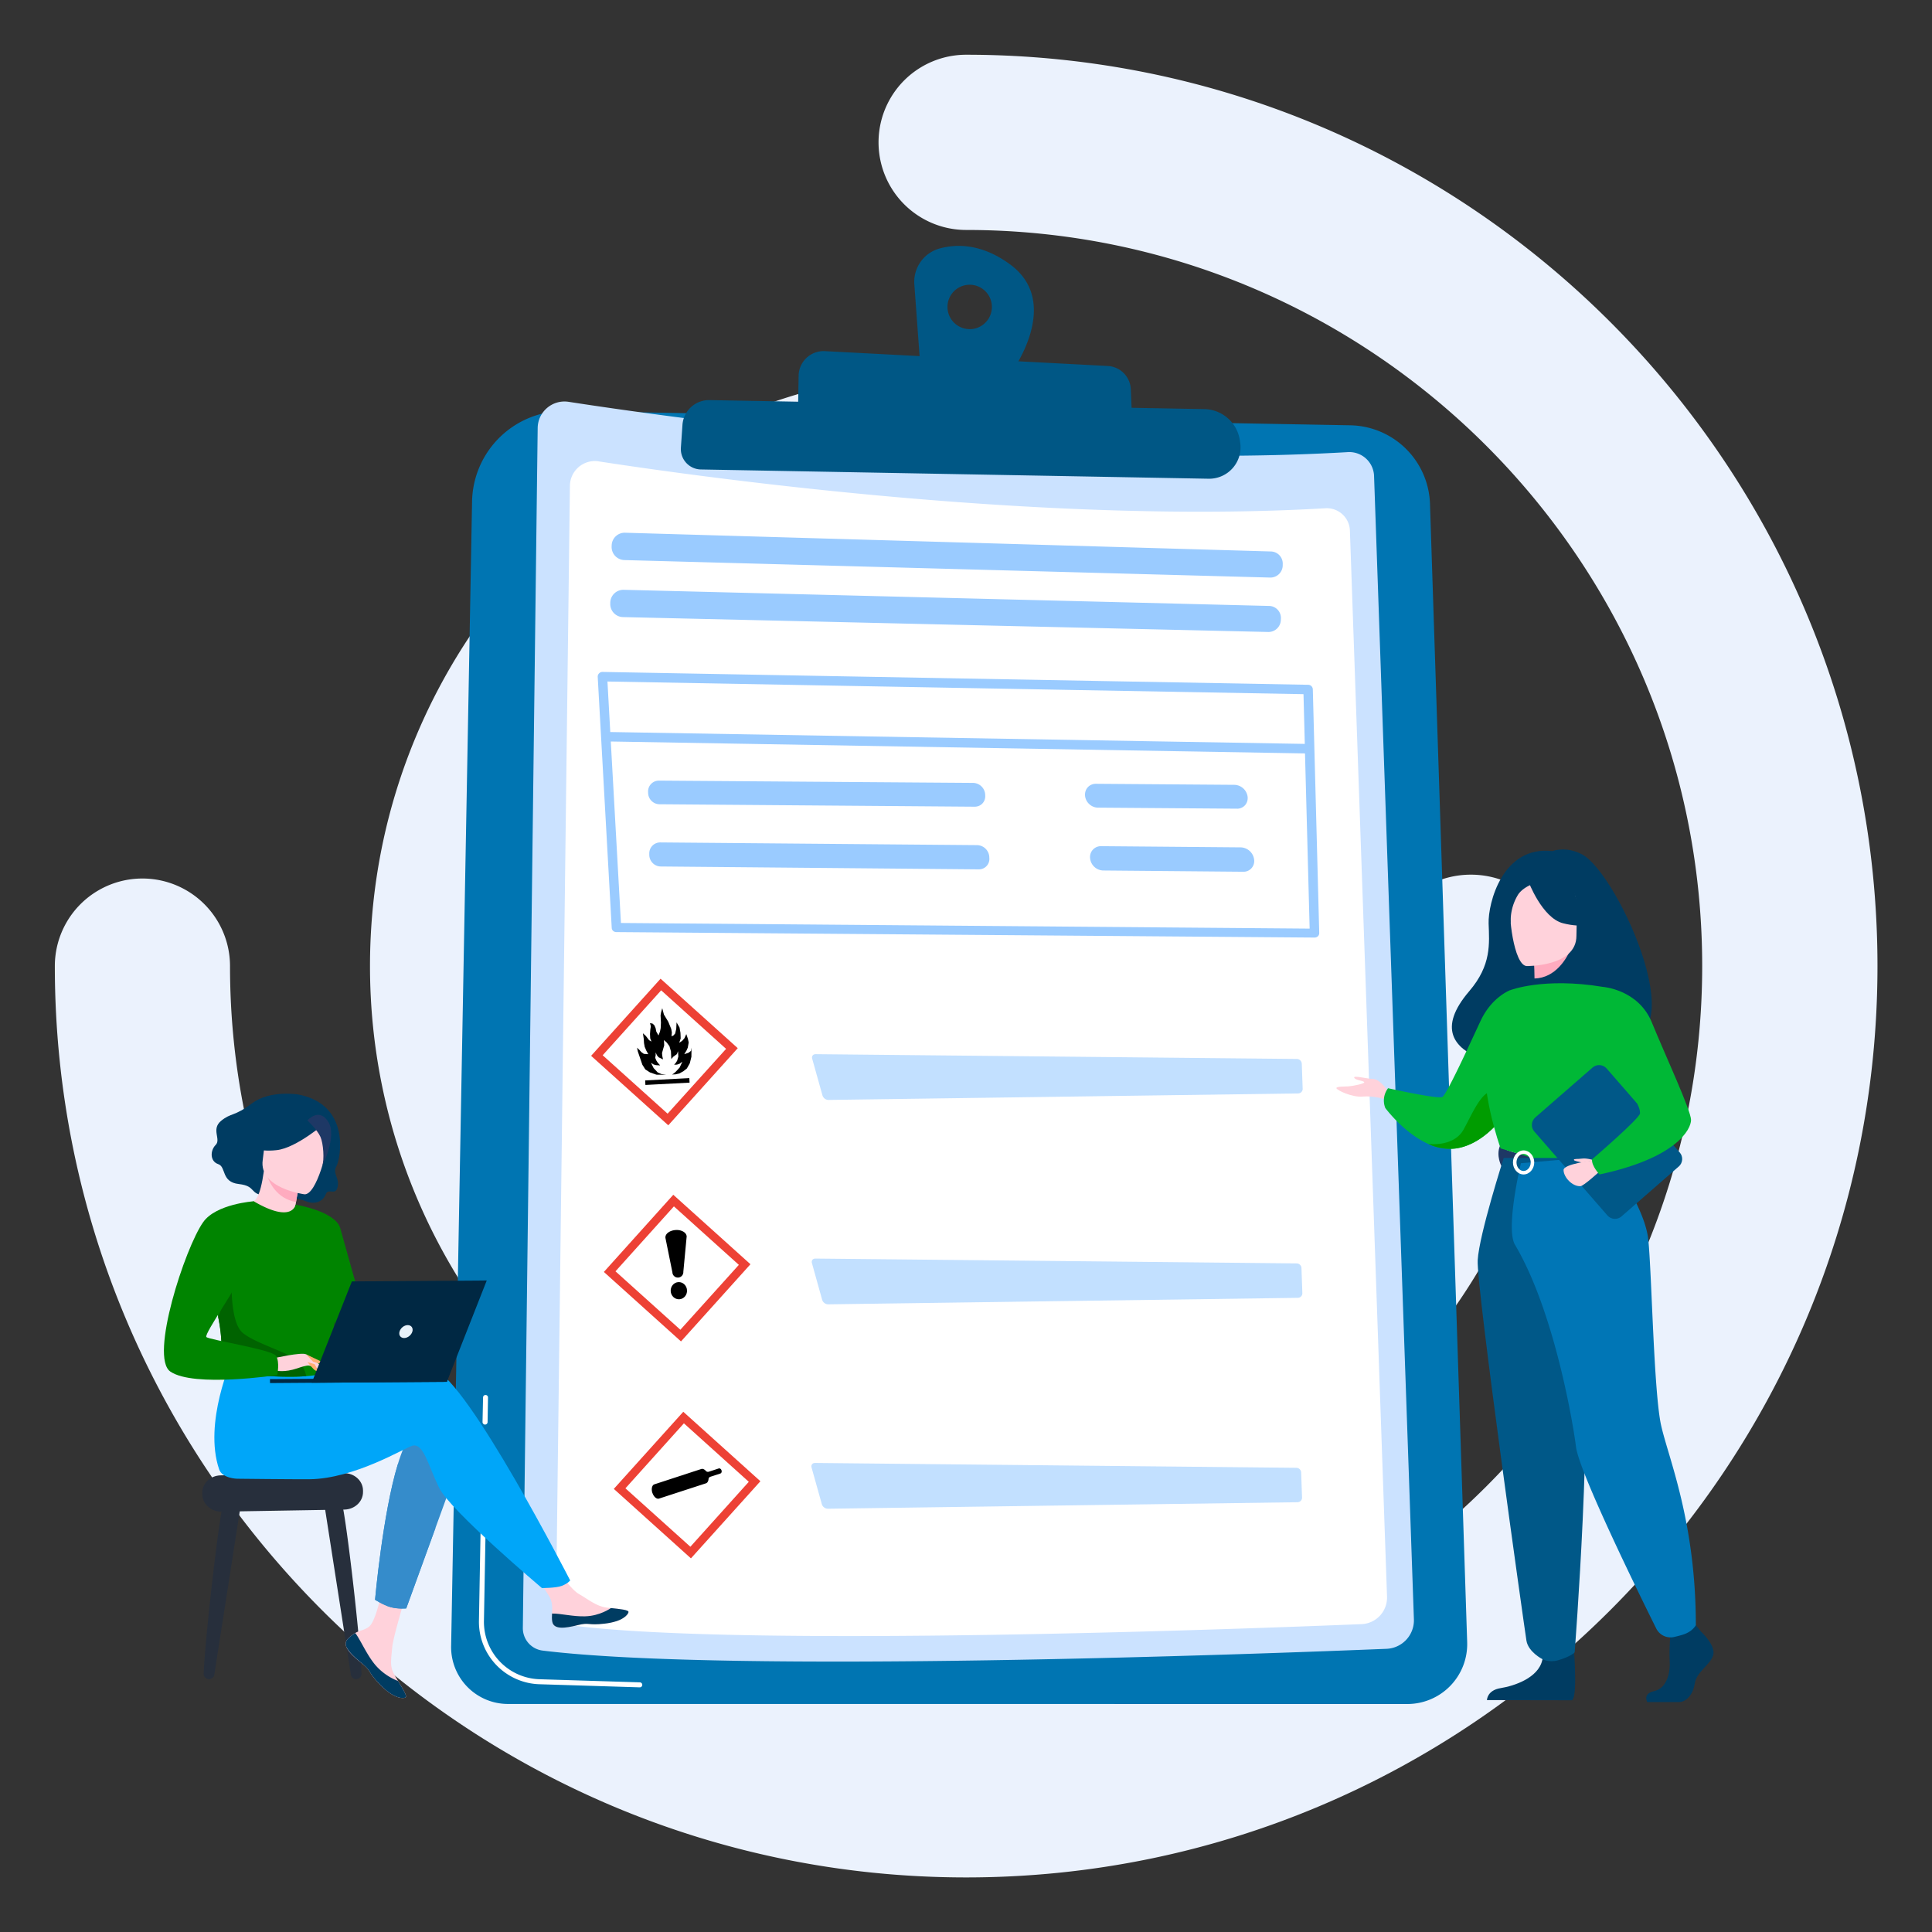 <svg id="prefix__Vrstva_1" data-name="Vrstva 1" xmlns="http://www.w3.org/2000/svg" viewBox="0 0 3710 3710"><rect x="0" y="0" width="3710" height="3710" fill="#333333" stroke="none"/><defs><style>.prefix__cls-1{fill:#008400;stroke-width:0}.prefix__cls-10,.prefix__cls-12,.prefix__cls-13,.prefix__cls-15,.prefix__cls-16,.prefix__cls-17,.prefix__cls-20,.prefix__cls-22,.prefix__cls-23,.prefix__cls-24,.prefix__cls-25,.prefix__cls-3,.prefix__cls-4,.prefix__cls-6,.prefix__cls-7,.prefix__cls-9{stroke-width:0}.prefix__cls-3{fill:#002843}.prefix__cls-4{fill:#1e3865}.prefix__cls-27{opacity:.6}.prefix__cls-6{fill:#9acbff}.prefix__cls-7{fill:#358ccb}.prefix__cls-10{fill:#005785}.prefix__cls-12{fill:none}.prefix__cls-13{fill:#fff}.prefix__cls-15{fill:#ffabbf}.prefix__cls-16{fill:#003c62}.prefix__cls-17{fill:#ebf2fd}.prefix__cls-20{fill:#ed4135}.prefix__cls-22{fill:#005888}.prefix__cls-23{fill:#00b836}.prefix__cls-24{fill:#ffd2db}.prefix__cls-25{fill:#272f3c}</style></defs><path class="prefix__cls-17" d="M1855.3 3605.2c-965 0-1750-785-1750-1750a168.2 168.2 0 1 1 336.4 0c0 779.4 634.2 1413.5 1413.6 1413.5s1413.4-634.1 1413.4-1413.5-634-1413.6-1413.4-1413.6a168.2 168.2 0 0 1 0-336.5c964.9 0 1750 785.1 1750 1750.1s-785.1 1750-1750 1750Z"/><path class="prefix__cls-17" d="M1855.3 3000c-631.2 0-1144.8-513.5-1144.8-1144.8S1224 710.5 1855.3 710.5a175.6 175.6 0 1 1 0 351.1c-437.6 0-793.6 356-793.6 793.6s356 793.7 793.6 793.7 793.6-356 793.6-793.7a175.6 175.6 0 1 1 351.2 0c0 631.3-513.6 1144.8-1144.8 1144.8Z"/><path class="prefix__cls-17" d="M1855.3 1357.5c-274.4 0-497.6 223.3-497.6 497.7s223.2 497.7 497.6 497.7 497.6-223.3 497.6-497.7-223.2-497.7-497.6-497.7Z"/><g id="prefix__Vrstva_2" data-name="Vrstva 2"><path d="M1086.8 789.2 2593 816.7a156 156 0 0 1 153 151l71.4 2185.7a115 115 0 0 1-115 118.8l-1726.9-.1a109.2 109.2 0 0 1-109.2-111.3l40.2-2197.7a177.1 177.1 0 0 1 180.3-173.9Z" fill="#0075b2" stroke-width="0"/><path class="prefix__cls-13" d="M1018.4 3232.4a120 120 0 0 1-98.7-119.7l5.3-291.6c0-2.7 2.3-4.8 5-4.7 2.6 0 4.7 2.2 4.6 4.8l-5.3 291.7a110.2 110.2 0 0 0 106.3 111.7l193.1 6a4.8 4.8 0 1 1-.3 9.6l-193-6a118 118 0 0 1-17-1.8Zm-87.8-496.8a5 5 0 0 1-4-4.9l1-47.2c0-2.6 2.2-4.8 4.8-4.7 2.7 0 4.8 2.2 4.7 4.9l-.8 47.2a4.8 4.8 0 0 1-5.7 4.6Z"/><path d="M1091.8 771.6c205.1 31.7 910.8 130.8 1496.4 96.6a47.6 47.6 0 0 1 50.4 45.8l76.5 2195.6a54.8 54.8 0 0 1-52.4 56.6c-246.2 10-1260.1 47.8-1620.7 3.4a43.4 43.4 0 0 1-38-43.7l28.5-2304c.4-31.3 28.3-55 59.3-50.3Z" fill="#cbe2ff" stroke-width="0"/><path class="prefix__cls-13" d="M1149.7 886c191.3 29.4 849.4 122 1395.5 90a44.4 44.4 0 0 1 47 42.7l71.3 2047.3a51 51 0 0 1-49 52.8c-229.5 9.4-1175 44.6-1511.2 3.2a40.5 40.5 0 0 1-35.5-40.7l26.6-2148.5a48 48 0 0 1 55.3-46.9Z"/><path class="prefix__cls-10" d="M1938.7 507c-53.7-38.9-101-39-134.5-29.8a66.4 66.4 0 0 0-48.4 69l11.5 157 170.6 18.3s106.2-138.4.8-214.5Zm-77.4 125a42.6 42.6 0 1 1 1.5-85.2 42.6 42.6 0 0 1-1.5 85.3Z"/><path class="prefix__cls-10" d="m1532.2 800.3 1.4-78.9a48 48 0 0 1 50.6-47.1l543 28.5a46.8 46.8 0 0 1 44.3 44.8l3.2 75.8-642.5-23.1Z"/><path class="prefix__cls-10" d="m1362.5 768.3 950.1 17.3c34.2.6 63 25.8 68.2 59.5l.7 4.7a60.3 60.3 0 0 1-60.7 69.5l-974.9-17.8a39.2 39.2 0 0 1-38.4-41.8l3-43.6a51.2 51.2 0 0 1 52-47.8Z"/><path class="prefix__cls-6" d="m2533.3 1790.8-12.3-467a9 9 0 0 0-9-8.8l-1355-24.7a9.1 9.1 0 0 0-9.2 9.6l26.9 482c.3 4.8 4.2 8 9 8l1340.4 10.5h.2c5 0 9-3.5 9-8.6v-1Zm-30.2-457.7 2.5 95.4-1333.7-22.8-5.4-97L2503 1333Zm-1310.7 439.3-19.5-348.5 1333.1 22.9 8.9 336.4-1322.5-10.8Z"/><path class="prefix__cls-6" d="m1266.4 1544.4 605.3 4.7c12 0 21-9.6 20.2-21.6l-.1-2.3a23.7 23.7 0 0 0-23-21.8l-603.3-4.4a20.8 20.8 0 0 0-21 21.4l.1 2.3c.2 11.9 10 21.6 21.8 21.7Zm610 78.5-608.5-5.2a21 21 0 0 0-21.1 21.7v2.3c.2 12.2 10 22.1 22 22.2l610.6 5.5a20 20 0 0 0 20.4-22l-.1-2.3a24 24 0 0 0-23.3-22.2Zm498.7-69.9c12.8 0 22-10.1 20.7-22.9a26.3 26.3 0 0 0-25.4-23l-265.8-2c-12.6-.1-22 10-21 22.7s12.1 23 24.8 23.1l266.7 2Zm33.2 97.8a26.7 26.7 0 0 0-25.6-23.6l-268.2-2.3a20.8 20.8 0 0 0-21.2 23.1 26 26 0 0 0 25 23.6l269.1 2.4a20.5 20.5 0 0 0 20.9-23.2Zm54.9-565.1a23.7 23.7 0 0 1-23.6 23.4L1199 1075.5a25.2 25.2 0 0 1-24.5-26l.1-2a25 25 0 0 1 25.8-24.5l1240.8 36a23.3 23.3 0 0 1 22 24.7v2Zm-3.6 104.5a23.8 23.8 0 0 1-23.7 23.4L1196.3 1185a25 25 0 0 1-24.4-25.7v-2.1a25.2 25.2 0 0 1 25.8-24.6l1240 31a23.1 23.1 0 0 1 22 24.6l-.1 2Z"/><g class="prefix__cls-27"><path class="prefix__cls-6" d="M1566.2 2024.3c-5 0-7.9 3.8-6.6 8.6l19.8 70.7c1.3 4.8 6.4 8.6 11.4 8.6l902-12.5c5 0 9-4.2 8.7-9.1l-1.7-48c-.2-5-4.4-9-9.3-9.1l-924.3-9.2Z"/></g><g class="prefix__cls-27"><path class="prefix__cls-6" d="M1565.7 2416.8c-5 0-8 3.8-6.6 8.6l19.7 70.7c1.3 4.8 6.4 8.6 11.4 8.6l902-12.5c5 0 9-4.2 8.7-9.1l-1.7-48c-.1-5-4.3-9-9.3-9l-924.3-9.3Z"/></g><g class="prefix__cls-27"><path class="prefix__cls-6" d="M1565 2809.3c-5 0-7.9 3.8-6.6 8.6l19.8 70.7c1.3 4.8 6.4 8.6 11.4 8.6l902-12.5c5 0 9-4.2 8.7-9.1l-1.7-48c-.1-5-4.3-9-9.3-9l-924.3-9.3Z"/></g><g id="prefix__Normal"><path id="prefix__svg_1" data-name="svg 1" class="prefix__cls-12" d="m1157.4 2026.4 124.7 112.3 112.2-124.7-124.6-112.3-112.3 124.7Zm166.8 52.6-84.8 4.4-.5-8.7 84.8-4.4.5 8.7Zm-49.3-130.8 8.3 13.7 5.8 14 1.2 6.6-.7 7.5 3.6-1.6 3.4-3.8 2-8.9.7-12.4 5.7 9.7 1.8 10.5.4 10.7-2.8 8.2 5.5-3.5 4.5-5 3.6-8 3.1 9 1.5 7-1.8 10-2.3 5.2-4.4 7.3 8.4-2.9 4.5-3.5 1-6.3-.2 17.7-3.1 12.5-5.6 10-7 5.3-7.5 4.2-7.3 1.7-6.7.3 3-2 4.3-3.5 7.3-7.9 5.2-11.2-5.5 4-4.8 1.6-5.5.2 3-3.4 2.8-4.3 2.3-8-.6-10.3-2.1 5.6-7 5.1-3.8 4.4-.7-15-3-9.8-5.1-7-5.3-4.7.5 10-4.2 14.8.3 5.4 1.6 7-8.7-4.2-3-4-2.4-5.2v5.3l-.9 5 2 5 2.7 4.1 4.8 5.5-8.1-.5-4.5-1.3-5-3.2 5.2 10.2 7.8 8.4 7.5 3.2 9.1 1.2-19.2-.2-12.4-4.4-9-5.7-5.6-9-8.7-25.5-1.5-7.2 4.9 4.5 3.2 3.8 4.9 3.4 8.6.8-3.8-7-3.1-7.2-1.3-7.1-.5-8.3-1.6-10.7 5.5 5 6.5 8.4 4.4 2.5-2.4-6.2-.4-8.3.6-8.3 1-6.4-1.6-6.2 5 1 3.3 3.2 2.4 5.4 1.4 6.8 4.2 7.3 3-7.7 1.2-6.5.5-10.5-.7-14 1-5.8 2.2-7.8 3.2 12.1Z"/><path id="prefix__svg_2" data-name="svg 2" class="prefix__cls-9" d="m1268.5 1949.7.7 14-.5 10.5-1.3 6.5-2.9 7.7-4.2-7.4-1.4-6.8-2.4-5.4-3.4-3.2-4.9-.9 1.6 6.1-1 6.5-.6 8.3.4 8.3 2.4 6.2-4.5-2.6-6.4-8.3-5.5-5 1.6 10.7.5 8.2 1.3 7.1 3 7.1 3.9 7.1-8.6-.7-4.9-3.5-3.3-3.8-4.8-4.5 1.5 7.2 8.7 25.5 5.7 9 8.8 5.7 12.5 4.4 19.2.2-9.1-1.2-7.5-3.2-7.9-8.4-5.1-10.2 5 3.2 4.5 1.3 8.1.5-4.8-5.5-2.6-4-2.1-5.1.9-5v-5.3l2.3 5.2 3.1 4 8.7 4.2-1.5-7-.4-5.4 4.2-14.7-.5-10.1 5.3 4.8 5.2 6.9 2.9 9.9.7 14.9 3.8-4.4 7-5.1 2.1-5.6.6 10.4-2.3 7.9-2.8 4.4-3 3.3 5.5-.2 4.8-1.6 5.5-4-5.2 11.2-7.3 7.9-4.2 3.6-3.1 1.9 6.7-.3 7.3-1.7 7.5-4.1 7-5.5 5.6-9.9 3.1-12.5.2-17.7-1 6.3-4.5 3.5-8.4 2.9 4.4-7.3 2.3-5.2 1.8-10-1.5-6.9-3.1-9.2-3.6 8-4.5 5.1-5.5 3.5 2.8-8.2-.4-10.7-1.8-10.4-5.7-9.8-.6 12.4-2.1 9-3.4 3.8-3.6 1.5.7-7.5-1.2-6.5-5.8-14.1-8.3-13.7-3.2-12.2-2.2 7.9-1 5.8z"/><path id="prefix__svg_3" data-name="svg 3" class="prefix__cls-9" transform="rotate(-3 1281.6 2076.9)" d="M1239.1 2072.5h84.9v8.7h-84.9z"/><path id="prefix__svg_4" data-name="svg 4" class="prefix__cls-20" d="m1135.1 2027.5 148.2 133.4 133.4-148.1-148.2-133.4-133.4 148.1Zm259.3-13.5L1282 2138.6l-124.7-112.2 112.3-124.7 124.6 112.3Z"/></g><g id="prefix__normal"><path id="prefix__svg_1-2" data-name="svg 1" class="prefix__cls-12" d="m1181.9 2441.3 124.6 112.2 112.2-124.6-124.6-112.2-112.2 124.6Zm122.6 53.7c-8.7.5-16-6.5-16.6-15.7a16.1 16.1 0 0 1 14.8-17.3c8.7-.4 16 6.6 16.5 15.7s-6.1 16.9-14.7 17.3Zm14-120.6v2.1l-6.3 65.8c-.1 5.6-4.4 10.2-10 10.5s-10.4-3.9-11-9.4l-13-64.8-.4-1.4v-.6c-.4-7.4 8.4-14 19.7-14.5 11.3-.6 20.7 5 21 12.3Z"/><ellipse id="prefix__svg_2-2" data-name="svg 2" class="prefix__cls-9" cx="1303.6" cy="2478.5" rx="15.7" ry="16.5" transform="rotate(-3 1303.6 2478.5)"/><path id="prefix__svg_3-2" data-name="svg 3" class="prefix__cls-9" d="M1277.8 2376.5v.6l.3 1.4 13.1 64.8a10.5 10.5 0 0 0 21-1l6.2-65.8.2-1.6v-.6c-.4-7.4-9.8-13-21-12.3-11.4.7-20.2 7.1-19.8 14.5Z"/><path id="prefix__svg_4-2" data-name="svg 4" class="prefix__cls-20" d="m1159.6 2442.5 148.1 133.4 133.4-148.2-148.2-133.4-133.3 148.2Zm259.2-13.6-112.3 124.6-124.6-112.2 112.2-124.7 124.7 112.3Z"/></g><g id="prefix__Normal-2" data-name="Normal"><path id="prefix__svg_1-3" data-name="svg 1" class="prefix__cls-12" d="m1201 2858 124.7 112.2 112.2-124.7-124.7-112.3L1201 2858Zm145.7-37c2.8-1 6 .5 8.7 3.6a5.4 5.4 0 0 0 5.7 1.5l19-6.2c2.2-.7 4.6 1 5.5 3.6.8 2.7-.2 5.4-2.3 6l-19 6.3a5.3 5.3 0 0 0-3.8 4.6c-.3 4-2 7.1-4.9 8l-90 29.3c-4.6 1.5-10.3-3.4-12.8-11s-.7-15 3.9-16.4l90-29.3Z"/><path id="prefix__svg_2-3" data-name="svg 2" class="prefix__cls-9" d="M1252.8 2866.7c2.5 7.6 8.2 12.5 12.8 11l90-29.3c2.8-.9 4.6-4 5-8a5 5 0 0 1 3.6-4.6l19-6.2c2.2-.7 3.2-3.4 2.3-6.1-.8-2.7-3.3-4.3-5.4-3.6l-19 6.2c-2.1.7-4.4 0-5.7-1.6-2.7-3-6-4.5-8.7-3.6l-90 29.4c-4.7 1.5-6.4 8.8-4 16.4Z"/><path id="prefix__svg_3-3" data-name="svg 3" class="prefix__cls-20" d="m1178.7 2859.1 148.1 133.4 133.4-148.1-148.1-133.4-133.4 148.1Zm259.2-13.6-112.2 124.7L1201 2858l112.3-124.8 124.6 112.3Z"/></g></g><path d="M3121.2 2117.3c-1.7 27.3-4.2 52.6-8 61.7-9.9 22.6-21 26.3-21 26.3l-85.6 21-37.2-11s124.2-18.7 110.4-125.5l41.3 27.5Z" fill="#f8caa4" stroke-width="0"/><path class="prefix__cls-4" d="M2880.1 2201s18.9 15 56.4 15.7c44.8 1 155.7-11.4 155.7-11.4s5 13.8 4.8 28.3c0 0-135.6 34.2-214.1 5 0 0-10.1-19-2.8-37.6Z"/><path class="prefix__cls-24" d="M3031.7 1888.9c-6.5-15.7-10.3-39.6-10.2-69.2l-4.3.8-72.2 14.3s1.6 22.8 1.7 44.2v.5c0 18.7-12.6 37.3 17.2 44.7 9.3 2.3 81.4-2.3 67.8-35.3Z"/><path class="prefix__cls-16" d="M3037.6 1640.4c-31.4-16.2-56.5-6-56.5-6-95.9-11.3-123.8 100.5-122.5 139 1.3 38.5 5.7 79.8-37.1 129.8-123.7 144.3 135.3 150.7 135.3 150.7 2.2-115.3 140.4-73.3 134.4-61.6 177.2 42.6 17.6-315-53.6-351.9Z"/><path class="prefix__cls-24" d="M2667.7 2098.2s-16.8-25.7-30.4-26.2c-13.6-.5-38.8-7.5-36.8-2.5s17.7 5.5 19.2 8.6c1.5 3-23.2 7.5-30.2 8s-23.7 0-23.2 3.5c.5 3.6 30 18.2 50.7 16.1 20.8-2 46.4 6 46.4 6l4.3-13.5Z"/><path class="prefix__cls-23" d="M2911.6 2106.5s-9.2 18.2-25.8 39c-20 25.1-51 54-89.7 59.8a96.3 96.3 0 0 1-53.3-8.6c-47.2-21-82.6-69-82.6-69a38.7 38.7 0 0 1 5.3-38s95.1 21.3 104.2 16.8c9-4.5 64.7-128 74.7-148.7 21.4-43.7 55.2-56.2 55.2-56.2l12 204.9Z"/><path d="M2885.8 2145.5c-20 25.1-51 54-89.7 59.8a96.3 96.3 0 0 1-53.3-8.6c1.8.2 48.9 6 67.6-27.5 19.1-34.3 39.8-88.6 68.2-70.5 12.3 7.8 11.8 27.3 7.2 46.8Z" fill="#009c00" stroke-width="0"/><path class="prefix__cls-16" d="M3266.4 3133.2s29 26.5 23.4 45.3c-5.7 18.9-31.9 31.4-35.4 54.4s-17.7 35.6-30.4 35.6h-60.8s-9.4-16.2 13.3-21.1c22.6-4.9 31.2-32 29.8-57-1.5-25 2-58.5 2-58.5l48.2-11.2 10 12.6Zm-245.6 13.3s10.4 112.2-2.3 118.5l-163.1-.3s0-18.8 26.2-23c26.2-4.2 72.2-19.5 80-53.7 7.8-34.1 59.2-41.5 59.2-41.5Z"/><path class="prefix__cls-23" d="M3146.2 2030.8s2.4 34.3 0 75.4c-1.6 27.3-29.2 63.8-33 72.8-9.9 22.6-21 26.3-21 26.3l-85.6 21-30 7.4-95-28.4s-43.3-120.7-25.9-188.6c17.4-68 43.9-115.1 43.9-115.1s64.3-25.4 178.3-6.5l68.3 135.7Z"/><path class="prefix__cls-22" d="M2887.6 2223.6s-47 146.4-50 196.2c-3 49.8 89.9 707.8 93.6 730.7 3.5 21.7 30.4 35.4 30.4 35.4s12.3 7.3 30 2.4c24.5-7 32.2-15.2 32.2-15.2s36.6-469.3 14-636.9c-22.7-167.6-23-312.6-23-312.6h-127.2Z"/><path d="M3086.8 2219.3s71.7 96.2 78.4 161.2c6.7 65 10.5 293.6 24.7 357 14.3 63.4 66.6 185.4 66.6 383.2 0 0-5.4 11.3-22.2 17.4-5.4 1.9-12.6 3.8-19.6 5.4a30.7 30.7 0 0 1-34.3-16.4c-35.4-71.2-148.1-301-154-348.6-4-33.8-39.6-257.2-117.2-388.2-18.6-31.5 11.4-156.6 11.4-156.6l166.2-14.4Z" fill="#0076b6" stroke-width="0"/><path class="prefix__cls-13" d="M2925.7 2255.3c-11.2 0-20.4-10.4-20.4-23.1s9.2-23.1 20.4-23.1 20.5 10.3 20.5 23-9.2 23.2-20.5 23.2Zm0-39.5c-7.5 0-13.6 7.4-13.6 16.4s6.1 16.4 13.6 16.4 13.7-7.4 13.7-16.4-6.1-16.4-13.7-16.4Z"/><path class="prefix__cls-22" d="m3223.7 2240-110 95.9c-8 7-20 6-27-1.9l-140.4-161.2c-7-8-6-20 1.9-27l110-95.8c8-7 20-6.1 27 1.8l140.4 161.3c7 8 6 20-1.9 27Z"/><path class="prefix__cls-24" d="M3061 2228c-1.6.4-58.5 7-58.5 18.8 0 13.6 16.6 31.8 32.4 31 6.3-.4 35.7-27.4 35.7-27.4l-9.7-22.5Z"/><path class="prefix__cls-15" d="M2945 1834.8s1.6 22.8 1.7 44.2c40.4-1.1 61.8-38 70.6-58.5l-72.3 14.3Z"/><path class="prefix__cls-24" d="M2931.5 1855.1s95.7 1.6 95.7-58c.1-59.6 12.5-99.5-48.6-103-61-3.6-73 19.1-77.8 39-5 20 5.8 120 30.7 122Z"/><path class="prefix__cls-16" d="M2935 1692.6s26.2 70 66.4 80.3c40.2 10.3 57.7-.5 57.7-.5s-30.9-24.5-37.3-67.3c0 0-67-45.8-86.8-12.5Z"/><path class="prefix__cls-16" d="M2941.5 1698.3s-19.4 7.2-27.4 21.4a96.4 96.4 0 0 0-13 54.7s-19.7-47.5 2.5-74.4c23.5-28.5 38-1.7 38-1.7Z"/><path class="prefix__cls-24" d="M3061 2228s-13.7-4.4-22.8-3.2c-9.1 1.3-15.9-.1-15.9 2.4s11.8 3.8 14.3 5c2.5 1.2 24.3-4.3 24.3-4.3Z"/><path class="prefix__cls-23" d="M3078 1895.1s67.9 4.8 93.9 68c26 63.4 75.4 169.7 75.4 187.5s-27.6 73-175.8 104.7c0 0-15.3-16.1-14.4-28.9 0 0 92.6-79.4 92.3-88.7-.5-17.6-15.2-40.8-96.4-122-22-22.1 25-120.6 25-120.6Z"/><path class="prefix__cls-25" d="M654.9 2880.6c7 10.4 35 245.7 39.3 332.7a10.3 10.3 0 0 1-20.5 2l-51-327.2 32.2-7.5Zm-224.5 0c-7 10.4-35 245.7-39.3 332.7a10.3 10.3 0 0 0 20.5 2l51-327.2-32.2-7.5Z"/><path class="prefix__cls-25" d="M697.1 2862.2v2.6c.2 18.4-15.7 33.6-35.6 34l-236 4c-19.7.3-36-14-37-32l-.1-2.4c-1-19 15-35 35.6-35.3l236.1-4.3c20.2-.3 36.9 14.7 37 33.4Z"/><path class="prefix__cls-16" d="M573 2101.8s-54.4-9.2-89 16.9c-34.5 26-40 17.6-59.5 33.7-19.5 16.2.4 35.4-10.3 46.1-10.8 10.8-11.2 31.5 4.7 36.9 16 5.3 5.2 34.5 39.8 38.3 34.5 3.9 19 19.9 51.8 22.3 32.8 2.4 60 3.6 77.2 10.8 17.3 7.3 33-.2 37.8-13.4 5-13.1 18.8 3.8 22.8-14.1 4-18-10.3-25.1-2.3-39.7 8.1-14.6 28-118.3-73-137.8Z"/><path class="prefix__cls-24" d="M667.3 3147.7a13.8 13.8 0 0 0-2.3 14.5c3.6 9.6 15.2 20.2 28.6 30.9a135.5 135.5 0 0 1 5.6 4.6l.8.7c12.5 11.4 7.8 14 30.3 37.1 25.7 26.3 43.2 26.7 48.2 24.2 4.2-2-4.5-16-14.1-31.8l-1.4-2.2-3.8-6.4c-11.3-18.9-8.5-27.8-6-56.1 2-23 34.8-128.7 34.8-128.7l-48.9-8s-14 84-30.2 97c-8.6 7-18.3 7.2-26.6 12.3l-1.7 1.1a64 64 0 0 0-13.2 10.8Z"/><path class="prefix__cls-16" d="M667.3 3147.7a13.8 13.8 0 0 0-2.3 14.5c4.4 9.6 15.7 20.2 28.6 30.8a144.4 144.4 0 0 1 5.6 4.7l.8.7c12.5 11.4 7.8 14 30.3 37.1 25.7 26.3 43.2 26.7 48.2 24.2 4.2-2-4.5-16-14.1-31.8-5-1.7-28-11-45.6-33-15.5-19.5-26-44.6-36.5-59l-1.7 1a64 64 0 0 0-13.2 10.8Z"/><path class="prefix__cls-24" d="M1060.6 3114.5c3 15 24.5 12.4 48.5 6.3 24-6 18.3 1 52.4-3 34.1-4 44.4-16.8 45.4-21.9.9-4.5-16-6-34.1-8a552 552 0 0 1-6.9-.7c-20.4-2.4-35.5-15.5-54.1-26.2-17.7-10.1-44.2-51.7-44.2-51.7l-46.8 4s24.9 37.2 34.5 53.3c5.6 9.5 5.4 22.1 4.8 31.9-.3 5.3-.6 10.7.5 16Z"/><path class="prefix__cls-16" d="M1109 3120.8c24-6 18.4 1 52.5-3 34-4 44.3-16.8 45.4-22 .8-4.4-16-5.9-34.1-7.9l-.2.4s-20.4 14.7-48.8 15.5c-23.2.8-47.7-5.7-63.7-5.3-.3 5.3-.6 10.7.5 16 3 15 24.5 12.4 48.5 6.3Z"/><path class="prefix__cls-7" d="m879 2816.4-42.9 118-56 154.2s-15.5 1.7-30.4-2.5c-13.7-3.9-29.5-14.1-29.5-14.1s14.7-165.2 43.7-260.2c7.4-24.4 15.7-44.1 25-55.3 45.5-54.5 90.2 59.9 90.2 59.9Z"/><path d="M833.2 2629.7c-28.7-9-110.4 3.4-192.4 20l-17.4-28.2-177.6-12.6s-55.5 123-25 212.7c6 17.5 34.4 18 34.4 18s104 1.2 138.3 1c88.2-.6 186.3-62 199-64.6 20.9-4.4 29.5 37.3 50.7 81 21.1 43.6 197.4 192.5 197.4 192.5s27 .1 38-4.1c12-4.6 16.3-10.5 16.3-10.5S898 2650.1 833.2 2629.7Z" fill="#00a6f9" stroke-width="0"/><path class="prefix__cls-24" d="M567.4 2348c.3.1-31 11-52 1.9-19.8-8.6-35-41-34.7-41 9-.5 18.8-8.4 26-60l3.8 1.4L575 2273s-4.5 20.6-7.3 40.3c-2.5 16.5-3.7 32.3-.2 34.6Z"/><path class="prefix__cls-15" d="m575 2273-6.6 35.2c-37-6.4-52.5-38-57.9-57.9L575 2273Z"/><path class="prefix__cls-24" d="M584.7 2293.4s-88-11.2-80.2-65.9c7.8-54.7 1.7-93 58.2-88.1 56.5 4.8 64.4 27.2 66.3 46.1 1.8 18.9-21.2 109.4-44.3 107.9Z"/><path class="prefix__cls-16" d="M625.5 2155.6s-55.9 48.9-94.2 53c-38.2 4.3-52.8-8-52.8-8s22.4-18.8 35.8-49.2c4-9 12.4-15 22-16 27.4-2.5 79.2-4 89.2 20.2Z"/><path class="prefix__cls-4" d="M590.3 2151.5s19 18 25 31.5c5.8 13 7.8 44.2 3.3 56.6 0 0 29-57.3 12.1-84.9-17.8-29.2-40.4-3.2-40.4-3.2Z"/><path class="prefix__cls-1" d="M642.4 2477c-1.4 177.9.2 140.7-19.1 157.7-4.7 4.1-17.8 6.6-35.2 8-54.5 4-150.5-4.4-154.3-14.5-12.8-34.8-4-45.7-14.8-99a438 438 0 0 0-4.2-18.5c-9-36.6-17.6-49 13-108.2 27.8-53.7 56.8-97.2 59.4-95.7 74.6 43.6 80.4 6.5 80.4 6.5s75.5 76.8 74.8 163.6Z"/><path class="prefix__cls-7" d="m836.1 2934.5-56 154.1s-15.5 1.6-30.4-2.5c-13.7-3.9-29.5-14.1-29.5-14.1s14.7-165.2 43.7-260.2l72.2 122.7Z"/><path class="prefix__cls-1" d="M567.6 2313.3s76.6 12.4 85.8 45.3l63.4 226s-38.8 7.3-57-10.5c-18-17.8-63.6-166.2-63.6-166.2l-28.6-94.6Z"/><path d="M588.1 2642.6c-54.5 4-150.5-4.3-154.3-14.4-12.8-34.8-4-45.7-14.8-99l25.8-74.3s-3.8 82.6 20.7 104c24.4 21.6 100 41.3 111.9 59.3a66.5 66.5 0 0 1 10.7 24.4Z" fill="#006300" stroke-width="0"/><path class="prefix__cls-24" d="M525.3 2608.3s53.8-12.3 62.5-7.6c8.7 4.7 30 22 32.8 28 2.7 6-19.4-4.5-26.5-6.3-4.7-1.2-16.8 3-22.9 5.1-25.3 8.7-41 4.4-41 4.4l-4.9-23.6Z"/><path class="prefix__cls-1" d="M487.2 2306.8s-72.3 5-97 40c-35 49.4-103.4 259.3-63.1 287 45.3 31.1 205.3 6.7 205.3 6.7s5.2-24.9-2.3-36.9-128.2-30.6-133.8-36.1c-5.6-5.6 68.8-109 68.7-125.7-.2-16.7 22.2-135 22.2-135Z"/><path d="M590.5 2615.7s11.4 14.4 15.1 16.1c3.7 1.7 6.1 1.3 6.1 1.3l-7.7-13.6-13.5-3.8Zm-2.7-15 33 15.7s-1.4 2.3-5.5 2.1c-4-.1-14.2-3.8-14.2-3.8l-13.3-14Z" fill="#ffae73" stroke-width="0"/><path class="prefix__cls-3" d="m598.6 2655.3 259.5-1.8 76.6-194.6-259 1.8-77.1 194.6z"/><path class="prefix__cls-3" d="m861 2645.9-342.6 2.4.1 7.6 339.6-2.4 2.9-7.6z"/><path d="M791.9 2557c1.9-7-2.1-12.4-9-12.4-6.7 0-13.8 5.6-15.7 12.5-2 6.8 2 12.3 8.9 12.3 6.8 0 13.9-5.7 15.8-12.5Z" fill="#e8f2fa" stroke-width="0"/></svg>